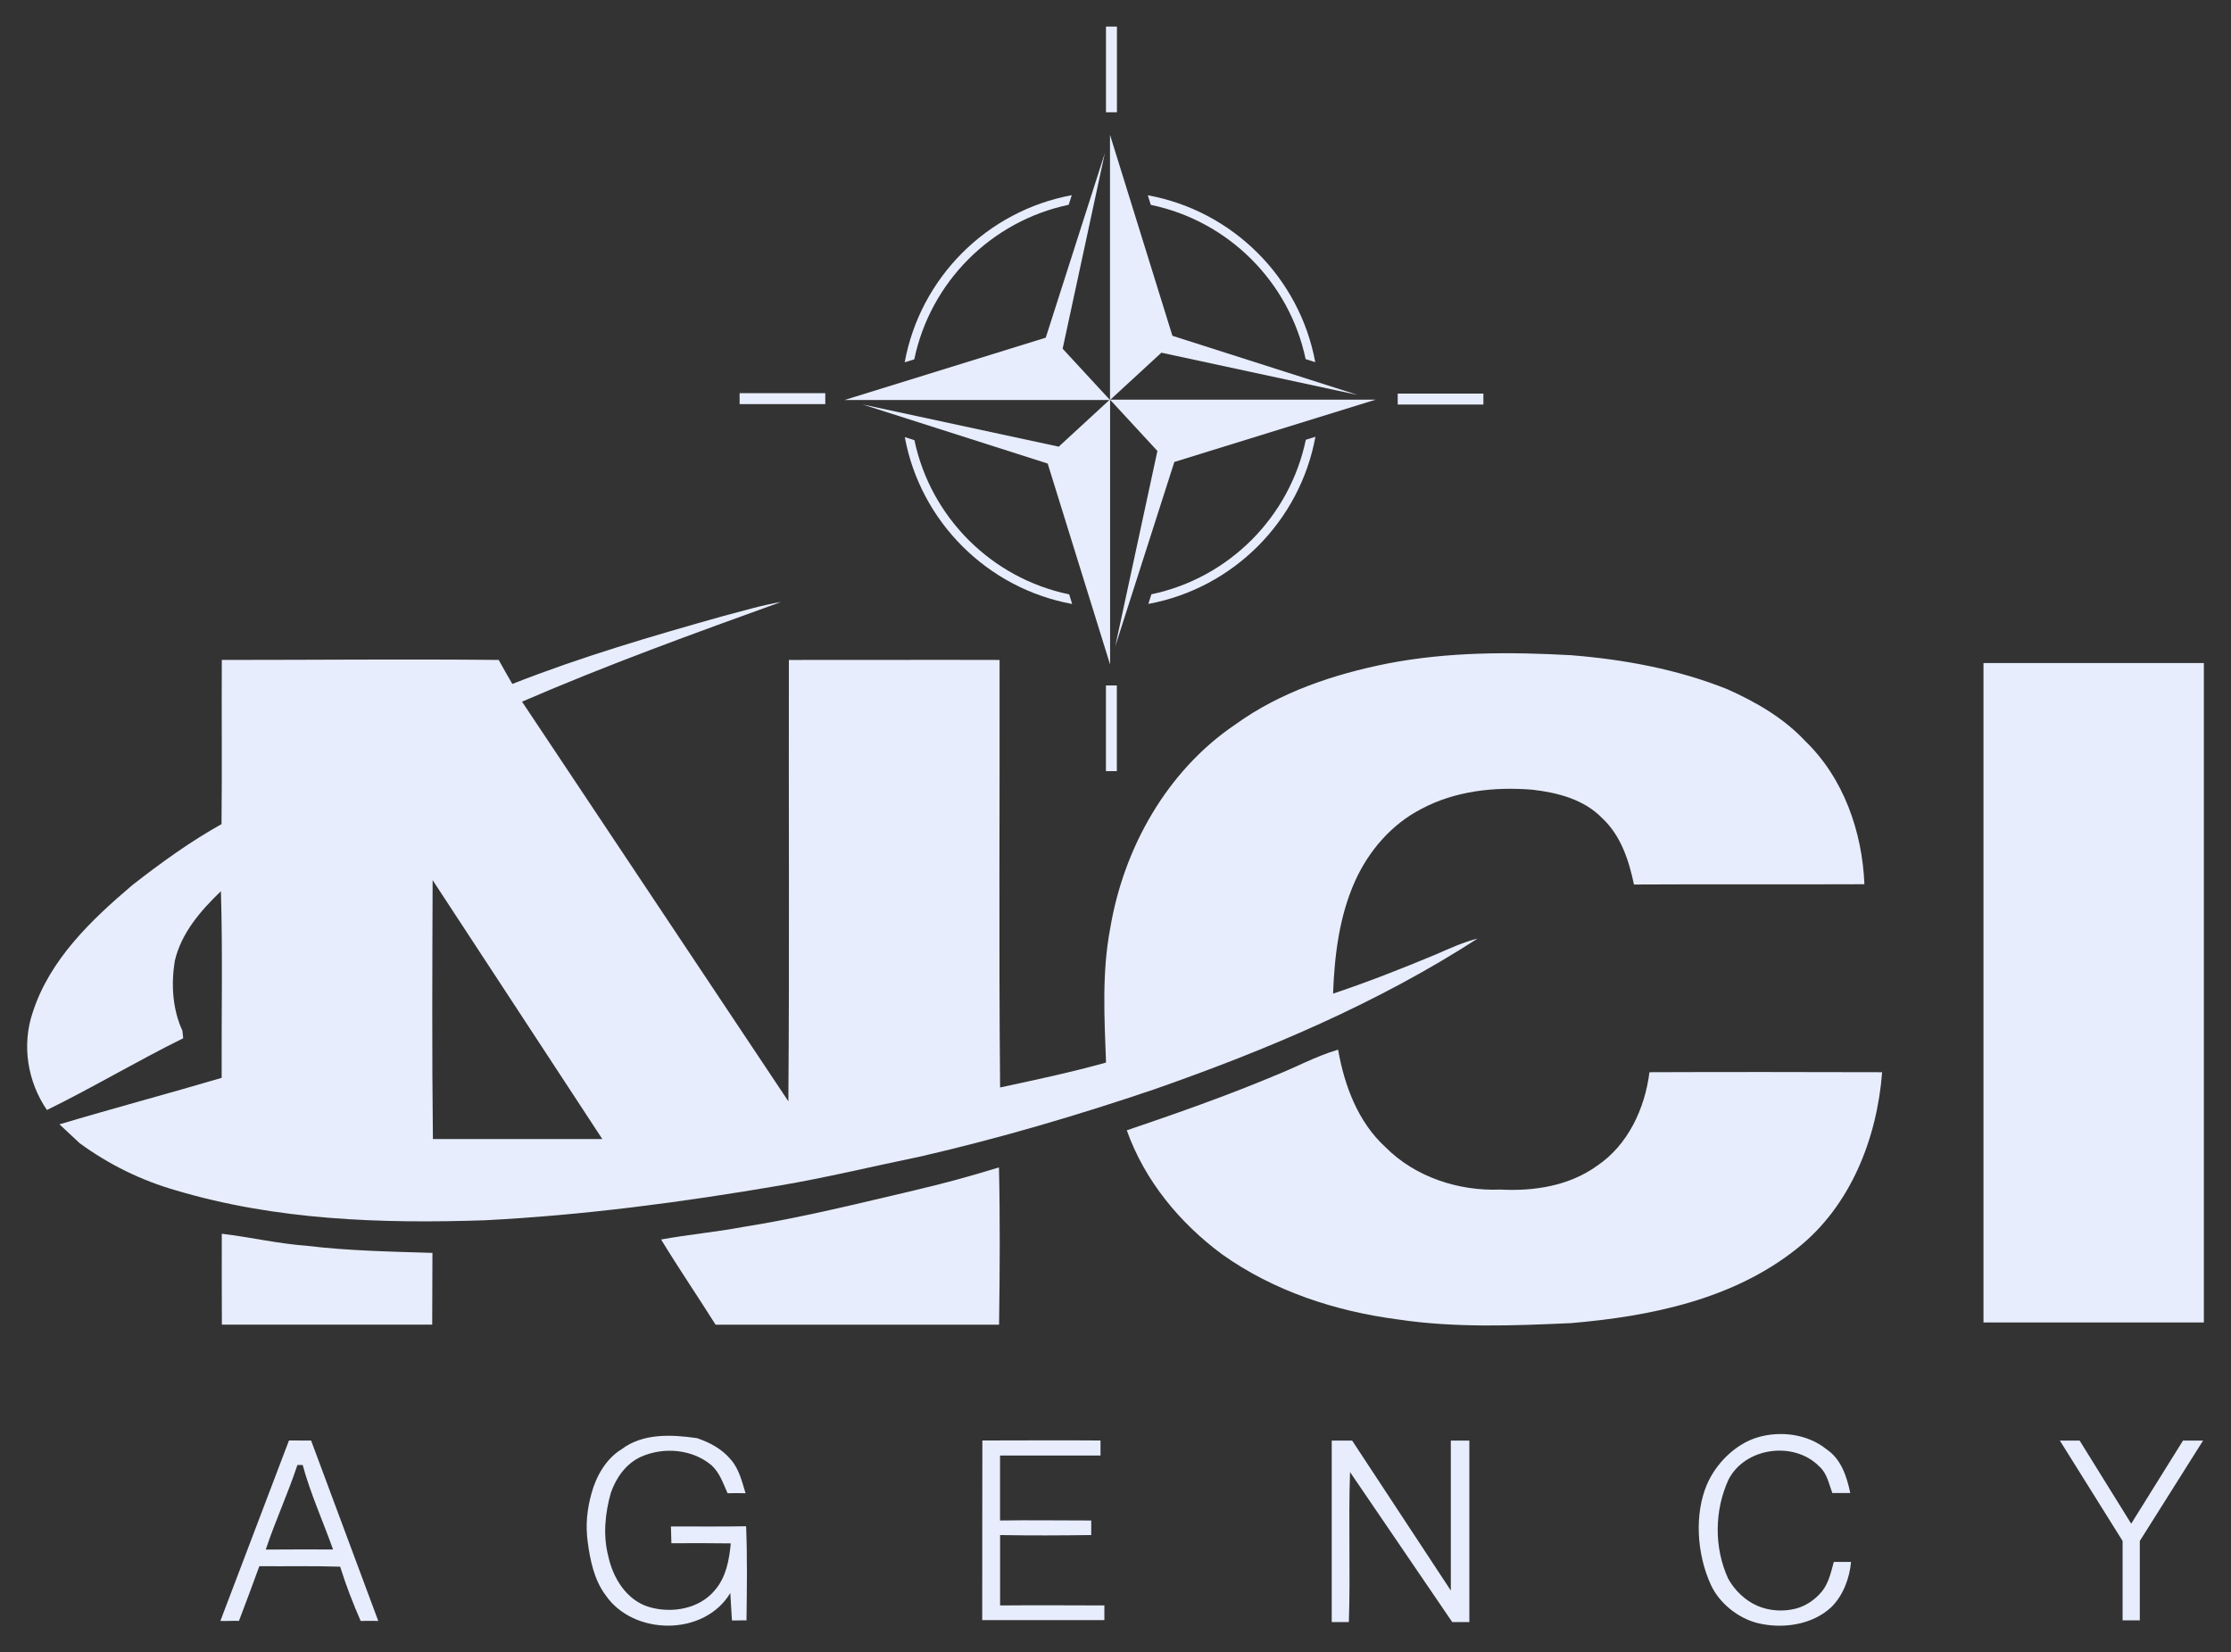 <?xml version="1.0" encoding="UTF-8"?>
<svg id="Layer_1" xmlns="http://www.w3.org/2000/svg" viewBox="0 0 476.81 353.1" fill="#E7EDFD">
  <rect x="0" y="0" width="476.81" height="353.1" fill="#333333" stroke="none"/>
  <path
    d="M132.81,309.72c4.61-3.49,10.74-3.17,16.15-2.39,2.73.91,5.43,2.36,7.28,4.64,1.72,1.98,2.34,4.66,3.1,7.12-1.29.03-2.57-.04-3.85,0-.94-2.11-1.69-4.39-3.44-5.98-4.12-3.44-10.22-3.96-15.05-1.8-3.17,1.42-5.3,4.44-6.43,7.64-1.25,4.39-1.73,9.11-.57,13.58.99,4.66,3.86,9.38,8.64,10.86,4.87,1.47,10.89.46,14.21-3.65,2.34-2.74,3.01-6.44,3.33-9.92-4.23-.07-8.46-.05-12.69-.03-.04-1.2-.07-2.4-.1-3.59,5.36-.02,10.71.06,16.07-.04.27,6.73.17,13.39.08,20.12-.78-.05-2.33.05-3.11,0-.1-1.92-.22-3.95-.35-5.86-5.54,9.3-20.74,9.18-26.7.4-2.44-3.27-3.27-7.56-3.77-11.27-.5-3.71-.15-6.97.82-10.48.97-3.51,3.01-7.27,6.38-9.35h0Z"/>
  <path
    d="M364.79,317.28c1.93-4.55,6.11-8.71,10.85-10.12,4.78-1.42,10.62-.78,14.75,2.57,3.11,2.07,4.32,5.84,5.05,9.32h-3.84c-.75-2-1.12-4.23-2.81-5.7-5.41-5.47-15.87-4.06-19.39,2.88-3.01,6.59-3.08,14.52-.06,21.12,1.39,2.51,3.65,4.69,6.27,5.82,2.52,1.09,5.56,1.28,8.22.58,2.14-.56,4.14-1.94,5.54-3.65,1.44-1.76,1.95-4.11,2.55-6.32h3.69c-.34,3.52-1.65,7.07-4.17,9.62-4.14,3.89-10.45,4.71-15.65,3.49-4.24-1-8.34-4.27-10.15-8.23-3.1-6.79-3.45-15.24-.85-21.39h0Z"/>
  <path
    d="M61.68,307.83c1.49,0,3.31,0,4.81.01l14.35,38.55c-1.15.01-2.61-.03-3.76,0-1.68-3.86-3.12-7.56-4.38-11.59-5.76-.19-11.52-.05-17.27-.11-1.4,3.91-2.9,7.81-4.36,11.7-1.35-.08-2.62.08-3.97,0l14.66-38.56M63.56,313.07c-2.04,6.19-4.71,11.88-6.76,18.07,4.79-.05,9.58-.02,14.38-.02-2.11-5.95-4.84-11.95-6.49-18.05h-1.13Z"/>
  <path
    d="M209.94,307.83c8.41-.01,16.83-.06,25.26,0,0,1.07-.01,2.14,0,3.22-7.2.01-14.27,0-21.47,0v13.88c6.46-.11,13.02.01,19.49,0v3.11c-6.45.09-13.04.12-19.48,0v15.04c7.44-.06,14.85-.02,22.29,0,.03.78-.04,2.36,0,3.14h-26.11c.02-12.81,0-25.58.03-38.39h0Z"/>
  <path
    d="M284.62,307.85h4.36l21.09,32.05v-32.04h3.96v38.77h-3.66l-21.84-32.05c-.36,10.68.1,21.37-.25,32.05h-3.66v-38.78Z"/>
  <path d="M440.22,307.85h4.24l11.02,17.76,11.07-17.76h4.29l-13.52,21.45v16.96h-3.68v-16.96l-13.41-21.45Z"/>
  <path
    d="M195.43,94.07c3.48,16.52,16.52,29.52,33.08,32.95l.63,2.05c-18.12-3.32-32.42-17.57-35.77-35.66,0,0,2.06.66,2.06.66Z"/>
  <path d="M184.41,86.45l39.5,12.61,13.34,42.95v-56.67l-10.98,10.11s-41.86-9.01-41.86-9.01Z"/>
  <path d="M293.98,85.41h-56.74l10.12,10.96-9.02,41.79,12.64-39.44s43.01-13.31,43.01-13.31Z"/>
  <path
    d="M246.08,127c16.54-3.47,29.55-16.49,33-33.02l2.05-.64c-3.32,18.09-17.59,32.37-35.71,35.72,0,0,.66-2.06.66-2.06Z"/>
  <path d="M236.37,5.68h2.34v18.31h-2.34V5.68Z"/>
  <path d="M317.03,86.45h-18.31v-2.34h18.31v2.34Z"/>
  <path d="M238.69,164.79h-2.33v-18.31h2.33v18.31Z"/>
  <path
    d="M193.35,77.43c3.32-18.1,17.59-32.37,35.71-35.72l-.66,2.05c-16.55,3.48-29.56,16.5-33,33.03,0,0-2.06.64-2.06.64Z"/>
  <path d="M158.07,84.02h18.31v2.34h-18.31v-2.34Z"/>
  <path d="M236.13,32.72l-12.63,39.44-43.01,13.32h56.74l-10.12-10.96s9.02-41.8,9.02-41.8Z"/>
  <path d="M290.07,84.37l-39.5-12.61-13.34-42.95v56.67l10.98-10.11s41.86,9.01,41.86,9.01Z"/>
  <path
    d="M279.04,76.74c-3.48-16.52-16.53-29.53-33.09-32.96l-.64-2.05c18.14,3.31,32.44,17.57,35.79,35.67,0,0-2.06-.66-2.06-.66Z"/>
  <path
    d="M154.67,131.62c4.07-1.05,8.1-2.29,12.26-2.98-18.6,6.71-37.21,13.45-55.36,21.31l56.92,85.4c.25-31.45.04-62.86.11-94.32,15.01.02,30.02-.05,45.03,0,.05,30.46-.17,60.9.11,91.36,7.58-1.62,15.18-3.24,22.64-5.32-.35-9.57-.91-19.26.9-28.72,2.89-17.21,12.15-33.69,26.78-43.56,9.59-6.91,21-10.7,32.49-13,12.91-2.5,26.14-2.5,39.23-1.77,11.38.91,22.76,3.01,33.39,7.27,6.1,2.72,12.04,6.14,16.64,11.07,8.21,7.92,12.19,19.37,12.65,30.6-16.41.07-32.83-.03-49.25.06-1.08-5.19-2.84-10.54-6.85-14.24-3.89-3.98-9.54-5.42-14.89-6.02-8.08-.66-16.55.26-23.78,4.15-6.3,3.26-11.17,8.92-14.07,15.34-3.4,7.55-4.41,15.9-4.72,24.09,7.42-2.47,14.7-5.35,21.91-8.35,2.94-1.28,5.86-2.63,8.98-3.42-21.47,13.88-45.18,23.86-69.25,32.27-16.34,5.53-32.9,10.41-49.71,14.28-11.19,2.32-20.03,4.49-30.2,6.23-20.83,3.56-41.84,6.34-62.94,7.42-22.13.75-44.67-.01-66.03-6.37-7.42-2.11-14.45-5.56-20.66-10.12-1.44-1.33-2.86-2.67-4.29-4.01,11.52-3.44,23.13-6.53,34.66-9.93-.06-13.3.24-26.6-.16-39.89-4.32,4.15-8.47,8.92-9.86,14.91-.8,5-.5,10.26,1.63,14.91.04.4.13,1.21.17,1.61-9.84,4.85-19.27,10.5-29.12,15.33-4.14-6.03-5.41-13.84-3.06-20.8,3.63-11.34,12.54-19.83,21.38-27.32,6.05-4.71,12.28-9.23,18.99-12.97.13-11.7,0-23.39.06-35.09,19.73,0,39.46-.2,59.18,0,.94,1.71,1.93,3.44,2.91,5.13,14.74-5.8,29.95-10.26,45.18-14.54M92.46,188.08c-.06,18.3-.16,37.03.06,55.34h36.21l-36.27-55.34Z"/>
  <path d="M423.91,141.69h47.1v140.92h-47.1v-140.92Z"/>
  <path
    d="M272.12,229.99c4.66-1.81,9.05-4.27,13.86-5.68,1.34,7.66,4.23,15.42,10.08,20.8,6.39,6.44,15.66,9.46,24.63,9.1,7.15.38,14.66-.79,20.59-5.05,6.65-4.45,10.27-12.27,11.24-20.03,16.57-.07,33.15-.04,49.73,0-1.09,14.17-6.76,28.63-18.15,37.64-13.62,10.92-31.38,14.54-48.37,15.98-12.32.55-24.75,1.05-36.98-.79-13.34-1.74-26.57-6.07-37.59-13.93-9.06-6.7-16.54-15.78-20.34-26.48,10.53-3.58,21.03-7.26,31.3-11.55h0Z"/>
  <path
    d="M195.76,254.29c5.97-1.38,11.88-3.02,17.74-4.82.25,11.21.18,22.39.02,33.61h-60.59c-3.83-6.09-7.9-12.05-11.64-18.2,5.77-1.05,11.63-1.58,17.4-2.66,12.49-1.97,24.76-5.04,37.07-7.92h0Z"/>
  <path
    d="M47.4,263.65c6.07.72,12.04,2.13,18.14,2.57,8.92,1.08,17.91,1.24,26.88,1.52-.03,5.13-.03,10.21-.05,15.33h-44.95c-.04-6.46-.02-12.96-.02-19.42Z"/>
</svg>

